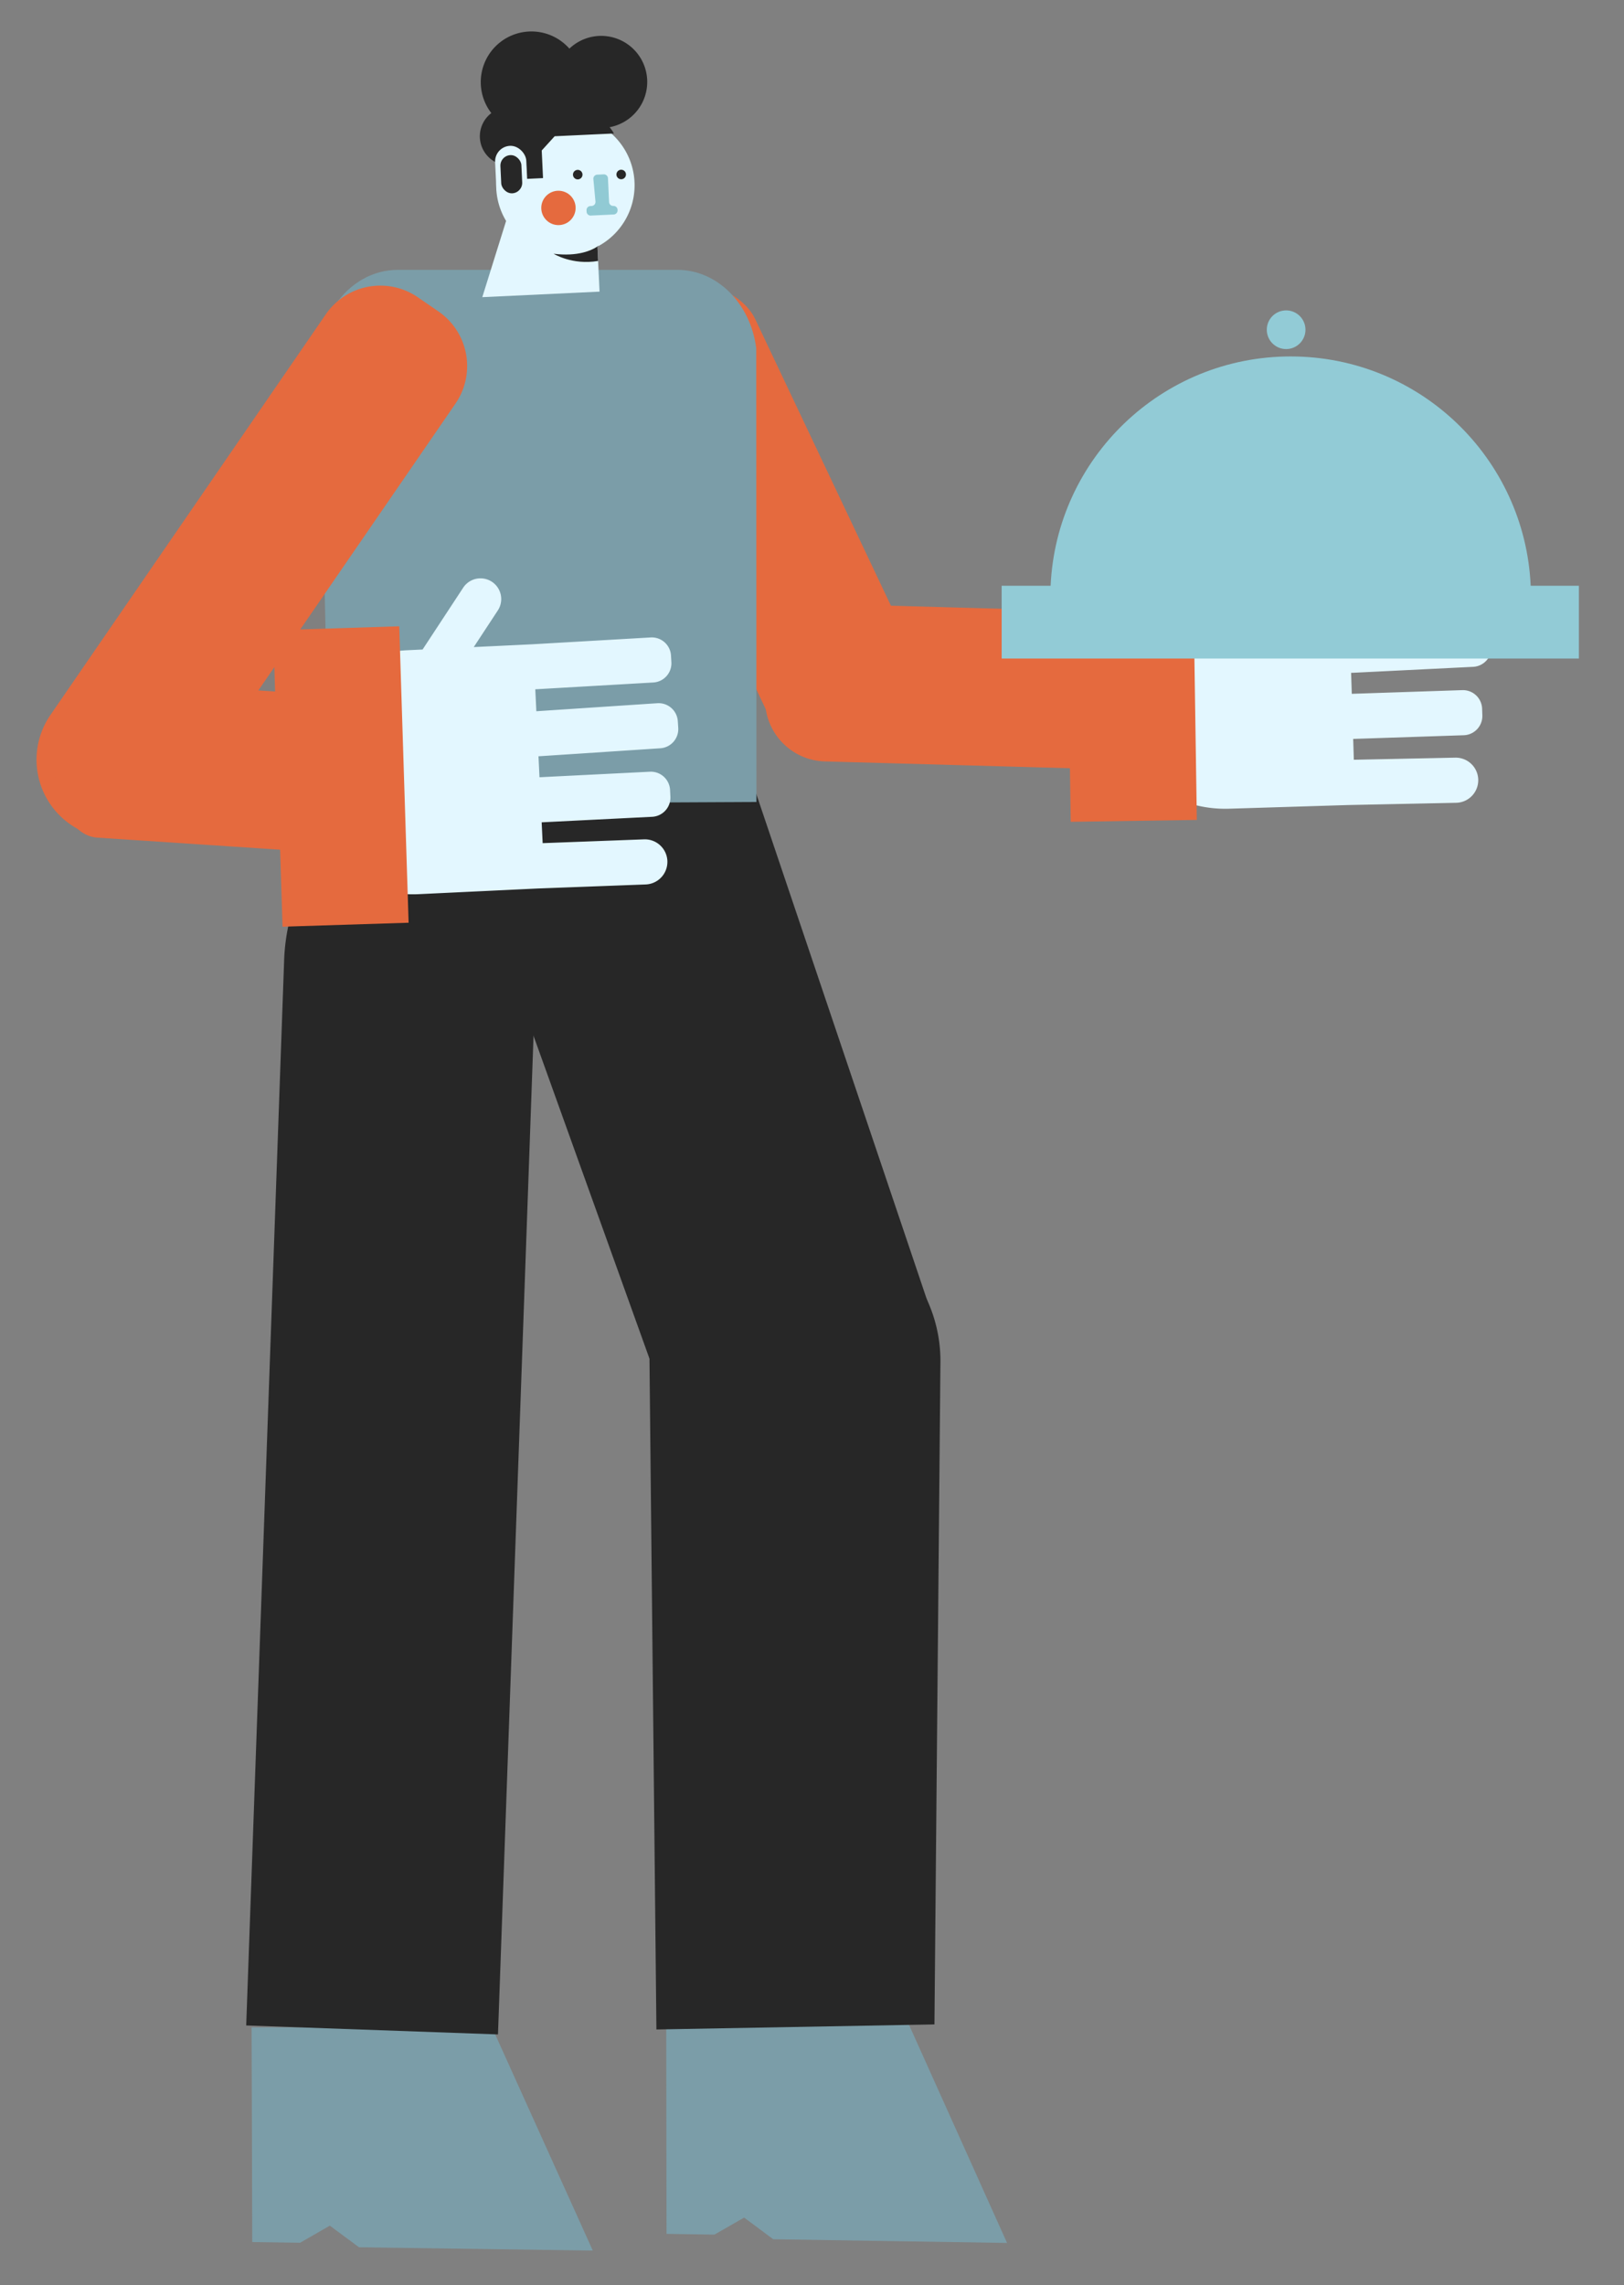 <svg id="Capa_1" data-name="Capa 1" xmlns="http://www.w3.org/2000/svg" viewBox="0 0 1764 2481"><rect x="0" y="0" width="1764" height="2481" fill="#808080" stroke="none"/><title>Mesa de trabajo 41</title><rect x="743.4" y="296.92" width="171" height="534.87" rx="66.82" transform="translate(1819.62 719.44) rotate(154.65)" fill="#e56a3e"/><polygon points="274 2434.27 325.99 2435.01 358.26 2416.46 389.93 2439.91 643.9 2443.52 534.33 2200.94 273.3 2201.23 274 2434.27" fill="#7b9da8"/><path d="M-257.83,1381.19H1115.09a0,0,0,0,1,0,0v273.65a0,0,0,0,1,0,0H-42.48a215.35,215.35,0,0,1-215.35-215.35v-58.3A0,0,0,0,1-257.83,1381.19Z" transform="translate(1960.92 1143.62) rotate(92.04)" fill="#272727"/><path d="M921.23,1621.19h0A152.46,152.46,0,0,0,1013,1429.34L779.44,737.42,478.18,842.57l246.88,687.1A152.47,152.47,0,0,0,921.23,1621.19Z" fill="#272727"/><path d="M357.64,873l464-2.27-.2-492.51C815.26,329.28,778.82,293,735.88,293L432.1,293c-55.52,0-96.66,59.34-84.31,121.63Z" fill="#7b9da8"/><path d="M270.93,270.13h0a85.5,85.5,0,0,1,85.5,85.5v528a71.93,71.93,0,0,1-71.93,71.93H257.36a71.93,71.93,0,0,1-71.93-71.93v-528a85.5,85.5,0,0,1,85.5-85.5Z" transform="translate(146.94 1271.36) rotate(-145.49)" fill="#e56a3e"/><path d="M650,267.18c-.35.2-.7.39-1.07.58l2.3,48.88-127.36,6,25.86-82.75A75.16,75.16,0,1,1,650,267.18Z" fill="#e3f7ff"/><path d="M662.19,138.16a47.42,47.42,0,0,1,4.68,6.77l-64.39,3-14.05,15.45,1.41,30-17.6.83-1-20.55a31.61,31.61,0,0,1-37.54-50.86,55,55,0,0,1,84.78-70,50,50,0,1,1,43.68,85.31Z" fill="#272727"/><circle cx="606.59" cy="225.75" r="18.66" fill="#e56a3e"/><circle cx="627.54" cy="189.6" r="5.18" fill="#272727"/><path d="M648.77,189.63l7-.33a4.39,4.39,0,0,1,4.6,4.19l1.23,25.89a4.4,4.4,0,0,0,4.61,4.19h0a4.4,4.4,0,0,1,4.6,4.19l0,.52a4.41,4.41,0,0,1-4.19,4.61l-24.86,1.17a4.39,4.39,0,0,1-4.6-4.19l-.08-1.55a4.41,4.41,0,0,1,4.2-4.61l1.34-.06a4.41,4.41,0,0,0,4.18-4.82l-2.28-24.39A4.4,4.4,0,0,1,648.77,189.63Z" fill="#91cad4"/><circle cx="674.75" cy="189.44" r="5.18" fill="#272727"/><rect x="538.45" y="158.27" width="33.89" height="61.68" rx="16.94" transform="translate(-8.3 26.41) rotate(-2.7)" fill="#e3f7ff"/><rect x="543.99" y="168.36" width="22.81" height="41.51" rx="11.4" transform="translate(-8.3 26.41) rotate(-2.7)" fill="#272727"/><path d="M650,267.18c-.35.2-.71.39-1.08.58l.74,15.55c-28,4.84-48.34-7.8-48.34-7.8,26.49,3.3,41.25-3.88,46.36-7.11h0c.5-.32.9-.59,1.22-.82.55-.4.83-.64.83-.64Z" fill="#272727"/><polygon points="723.98 2425.38 775.97 2426.2 808.27 2407.71 839.9 2431.21 1093.87 2435.23 984.7 2192.47 723.66 2192.34 723.98 2425.38" fill="#7b9da8"/><path d="M59.78,820.73h0c-3.11,47.12,17.4,86.83,45.81,88.71L343.2,925.13c9.8.64,19.27-3.3,27.59-10.69,15.79-14,27.44-40.38,29.48-71.23h0c3.11-47.12-17.4-86.84-45.81-88.71l-78.07-5.16L116.85,738.81C88.44,736.94,62.89,773.61,59.78,820.73Z" fill="#e56a3e"/><rect x="1013.37" y="479.33" width="171" height="534.87" rx="66.82" transform="translate(1875.89 -330.92) rotate(91.59)" fill="#e56a3e"/><path d="M1468.84,730.5c-.42,0-.83,0-1.24,0l.71,22.8,120-4a20.88,20.88,0,0,1,21.58,20.19l.24,7.19a20.9,20.9,0,0,1-20.19,21.59l-120.1,4,.7,22.62,110.13-2.28a24.49,24.49,0,0,1,25,24c0,.18,0,.36,0,.53a24.51,24.51,0,0,1-24,24.48l-117.29,2.43-129.46,4a132.57,132.57,0,0,1-136.62-128.4c0-1.4-.06-2.8-.06-4.19a132.58,132.58,0,0,1,128.46-132.43l17-.53,45.21-66.37a22.5,22.5,0,1,1,37.19,25.33l-26.78,39.32,62.07-1.92,130.21-5.34a20.89,20.89,0,0,1,21.74,20l.29,7.2a20.9,20.9,0,0,1-20,21.74l-128.23,5.26.74,23.82c.11,0,.23,0,.34,0l131.22-6.47a20.89,20.89,0,0,1,21.9,19.84l.36,7.2a20.9,20.9,0,0,1-19.85,21.9Z" fill="#e3f7ff"/><rect x="1160.61" y="569.26" width="137" height="322" transform="translate(-10.83 18.54) rotate(-0.86)" fill="#e56a3e"/><path d="M713,2203.46l302-5.48,6.5-719a158,158,0,0,0-158.19-159.44h0a158,158,0,0,0-157.81,159.64Z" fill="#272727"/><path d="M586.14,821.05c-.42,0-.82.05-1.24.05L586,843.88l119.91-6a20.9,20.9,0,0,1,21.92,19.83l.36,7.19a20.91,20.91,0,0,1-19.83,21.92l-120,6,1.08,22.61,110.08-4.12a24.51,24.51,0,0,1,25.4,23.57c0,.31,0,.62,0,.92a24.52,24.52,0,0,1-23.59,24.48l-117.12,4.38-129.48,6.17A132.57,132.57,0,0,1,316,844.72c-.1-2.15-.15-4.28-.15-6.41A132.59,132.59,0,0,1,442.08,706l16.94-.81,44.1-67.12a22.5,22.5,0,1,1,37.61,24.71l-26.12,39.76,63.17-3,129-7.44a20.91,20.91,0,0,1,22.07,19.67l.41,7.19A20.89,20.89,0,0,1,709.56,741l-128.13,7.39,1.14,23.8.35,0L714,763.51A20.9,20.9,0,0,1,736.24,783l.47,7.19a20.9,20.9,0,0,1-19.48,22.23Z" fill="#e3f7ff"/><rect x="301.82" y="682.06" width="137" height="322" transform="translate(-26.48 12.13) rotate(-1.81)" fill="#e56a3e"/><path d="M1715,636v79H1088V636h53.19c6.28-138.65,120.71-249.09,260.89-249s254.31,110.49,260.56,249Z" fill="#92cbd6"/><circle cx="1397" cy="358" r="21" fill="#92cbd6"/></svg>